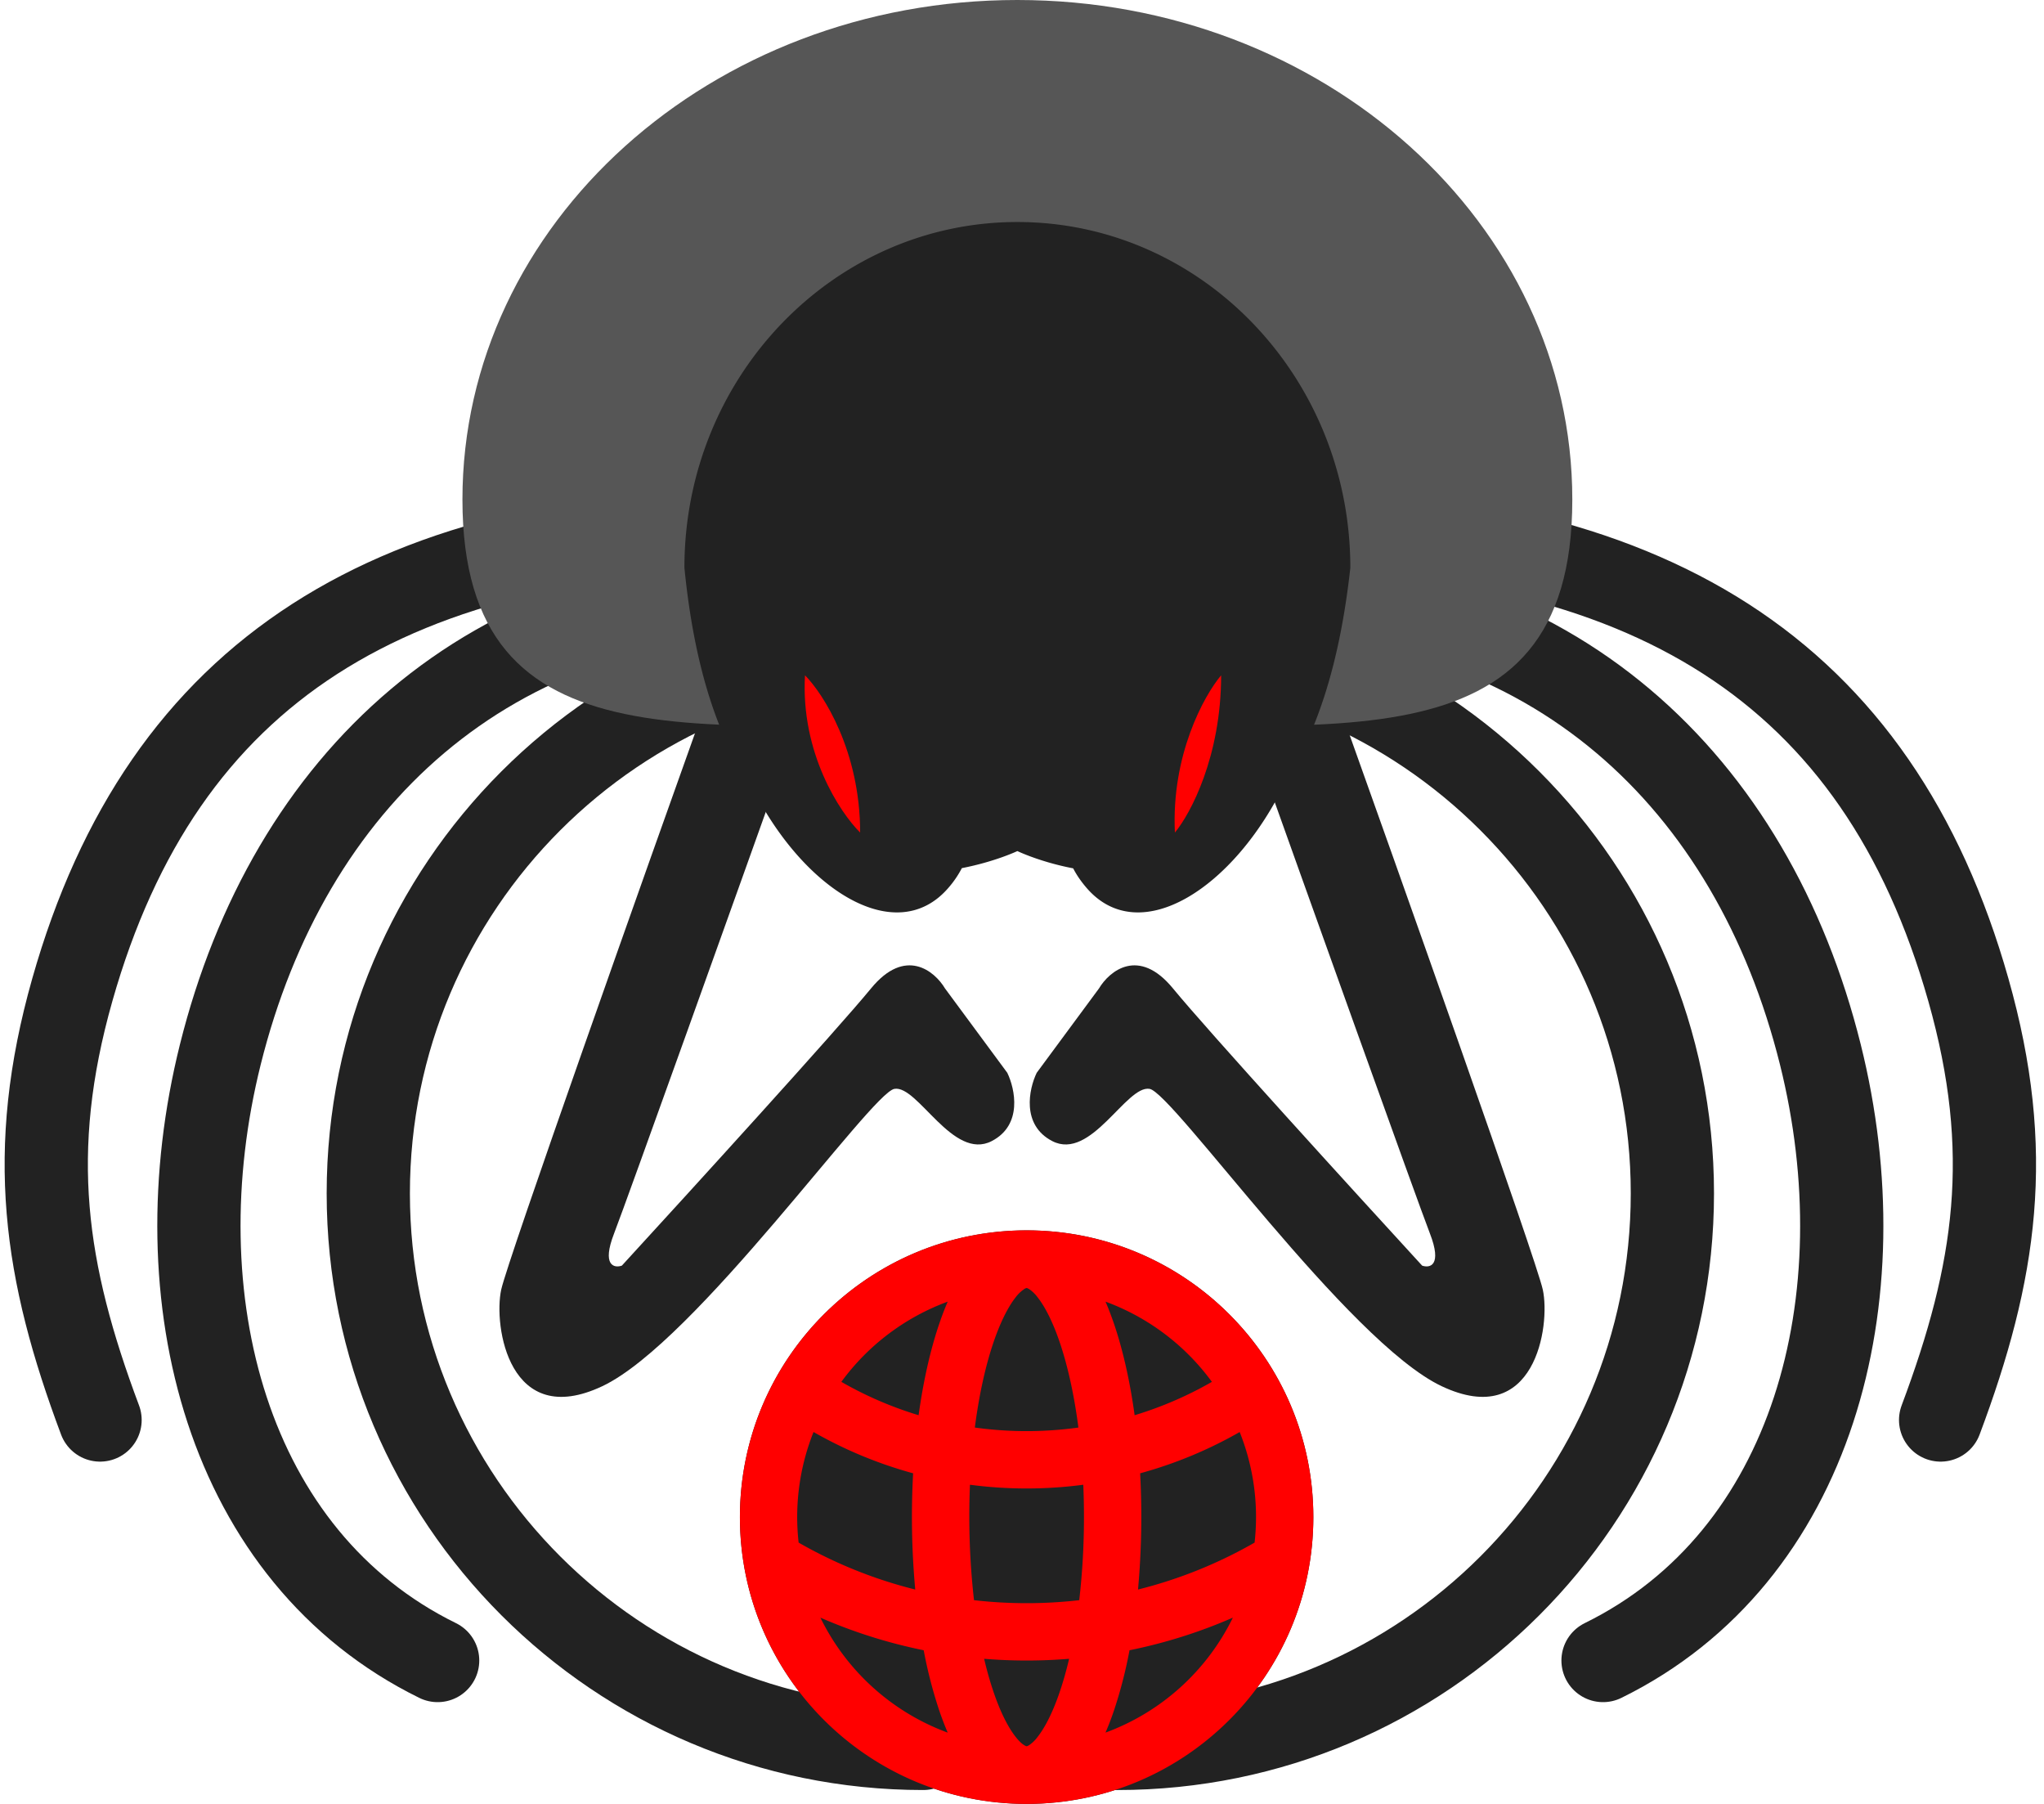 <svg xmlns="http://www.w3.org/2000/svg" xmlns:xlink="http://www.w3.org/1999/xlink" width="221" height="195" fill="none"><path id="e" stroke="#222" stroke-linecap="round" stroke-width="9" d="M99.82 189c-33.137 0-60-26.863-60-60s26.863-60 60-60"/><path stroke="#222" stroke-linecap="round" stroke-width="9" d="M85.819 64c-33.137 0-54.651 20.526-62 50-6.557 26.303.7 54.3 23.5 65.5"/><path stroke="#222" stroke-linecap="round" stroke-width="9" d="M84.818 57c-42.526 0-67.22 15.506-77 50-4.963 17.507-3 30.5 3 46.5"/><path id="b" stroke="#222" stroke-linecap="round" stroke-width="9" d="M120.82 189c33.137 0 60-26.863 60-60s-26.863-60-60-60"/><path stroke="#222" stroke-linecap="round" stroke-width="9" d="M134.822 64c33.137 0 54.651 20.526 61.999 50 6.557 26.303-.699 54.3-23.499 65.5"/><path stroke="#222" stroke-linecap="round" stroke-width="9" d="M135.822 57c42.526 0 67.221 15.506 77 50 4.964 17.507 3.001 30.5-3 46.5"/><path id="k" fill="#222" d="M54.189 139.419c.673-3.127 15.435-44.73 22.731-65.142l5.47-4.777 3.368 9.988c-5.893 16.503-18.016 50.377-19.363 53.851s0 3.764.842 3.474c7.437-8.106 23.236-25.449 26.94-29.965 3.705-4.517 6.876-1.882 7.998 0l6.735 9.12c.842 1.737 1.684 5.645-1.683 7.383-4.21 2.171-7.998-6.08-10.524-5.646s-21.467 27.36-31.57 32.137c-10.102 4.777-11.786-6.515-10.944-10.423"/><path id="h" fill="#222" d="M166.811 139.419c-.674-3.127-15.435-44.73-22.731-65.142l-5.471-4.777-3.367 9.988c5.893 16.503 18.016 50.377 19.363 53.851s0 3.764-.842 3.474c-7.436-8.106-23.236-25.449-26.94-29.965-3.705-4.517-6.876-1.882-7.998 0l-6.735 9.12c-.842 1.737-1.684 5.645 1.683 7.383 4.21 2.171 7.998-6.08 10.524-5.646s21.467 27.36 31.569 32.137 11.787-6.515 10.945-10.423"/><path fill="#565656" d="M170 54c0 29.823-26.863 24-60 24s-60 5.823-60-24S76.863 0 110 0s60 24.177 60 54"/><path fill="#222" fill-rule="evenodd" d="M139.269 83.916c3.135-4.992 5.599-12.214 6.731-22.542C146 40.733 129.882 24 110 24S74 40.733 74 61.374c1.105 11.205 3.839 18.754 7.334 23.766C86.903 96.243 96.89 102.496 102.52 96a10.8 10.8 0 0 0 1.477-2.156C107.585 93.15 110 92 110 92s2.427 1.175 6.033 1.867c.358.697.841 1.41 1.467 2.133 5.737 6.62 15.999 0 21.499-11.5q.136-.287.27-.584" clip-rule="evenodd"/><path fill="red" d="M93 90c-2.186-2.167-6.44-8.6-5.963-17C89.025 75 93 81.2 93 90M132.031 73c-1.833 2.167-5.4 8.6-5 17 1.667-2 5-8.2 5-17"/><g id="a"><circle cx="111" cy="164" r="31" fill="#222"/><path fill="red" fill-rule="evenodd" d="M111 133c17.121 0 31 13.879 31 31s-13.879 31-31 31-31-13.879-31-31 13.879-31 31-31m4.594 46.314c-3.058.25-6.13.25-9.188 0q.433 1.848.961 3.416c.778 2.341 1.643 4.008 2.449 5.028.393.503.713.769.93.899l.158.087.093.025.099-.025.158-.084c.36-.243.675-.547.93-.898.806-1.023 1.671-2.691 2.449-5.032.35-1.045.673-2.185.961-3.416m-26.892-4.449a24.88 24.88 0 0 0 13.767 12.431 32 32 0 0 1-.986-2.604 49 49 0 0 1-1.612-6.302 55.4 55.4 0 0 1-11.17-3.525m44.599 0a55.3 55.3 0 0 1-11.175 3.525 49 49 0 0 1-1.612 6.306 30 30 0 0 1-.986 2.597 24.88 24.88 0 0 0 13.773-12.431zM117.126 160.5a46.9 46.9 0 0 1-12.252 0 81 81 0 0 0 .437 12.478c3.781.431 7.597.431 11.377 0A78 78 0 0 0 117.2 164q0-1.784-.074-3.503zm-29.165-5.701a24.73 24.73 0 0 0-1.612 11.954 49.3 49.3 0 0 0 12.608 5.074 86.5 86.5 0 0 1-.23-12.564 46.3 46.3 0 0 1-10.766-4.464m46.078 0a46.2 46.2 0 0 1-10.766 4.464 86.4 86.4 0 0 1-.23 12.564 49.3 49.3 0 0 0 12.605-5.074 24.73 24.73 0 0 0-1.612-11.951zm-22.989-15.562-.035-.006-.062.009-.117.047a3.8 3.8 0 0 0-1.023.951c-.806 1.023-1.668 2.691-2.449 5.029-.837 2.504-1.513 5.58-1.963 9.049 3.715.516 7.483.516 11.198 0-.45-3.472-1.129-6.545-1.963-9.049-.781-2.338-1.643-4.009-2.449-5.029a3.8 3.8 0 0 0-.93-.898zm-8.581 1.47a24.87 24.87 0 0 0-11.501 8.67 40 40 0 0 0 8.354 3.606c.496-3.609 1.231-6.892 2.161-9.679.301-.902.629-1.773.986-2.597m17.062 0c.357.824.682 1.695.986 2.597.93 2.79 1.665 6.07 2.161 9.679a40 40 0 0 0 8.354-3.606 24.87 24.87 0 0 0-11.501-8.67" clip-rule="evenodd"/></g><animateTransform xlink:href="#a" fill="freeze" attributeName="transform" begin="0.05s" dur="2.5s" from="360 111 164" repeatCount="indefinite" to="0 111 164" type="rotate"/><animate xlink:href="#b" id="d" fill="freeze" attributeName="d" attributeType="XML" begin="c.end;0.2s" dur="0.2s" from="M120.82 189C153.957 189 180.82 162.137 180.82 129C180.82 95.863 153.957 69 120.82 69" repeatCount="1" to="M130.82 179C163.957 179 180.82 162.137 180.82 129C180.82 95.863 153.957 69 120.82 69"/><animate xlink:href="#b" id="c" fill="freeze" attributeName="d" attributeType="XML" begin="d.end + 0.1s" dur="0.2s" from="M130.82 179C163.957 179 180.82 162.137 180.82 129C180.82 95.863 153.957 69 120.82 69" repeatCount="1" to="M120.82 189C153.957 189 180.82 162.137 180.82 129C180.82 95.863 153.957 69 120.82 69"/><animate xlink:href="#e" id="g" fill="freeze" attributeName="d" attributeType="XML" begin="f.end;0.1s" dur="0.2s" from="M99.82 189C66.683 189 39.82 162.137 39.82 129C39.82 95.863 66.683 69 99.82 69" repeatCount="1" to="M89.82 179C56.683 179 39.82 162.137 39.82 129C39.82 95.863 66.683 69 99.82 69"/><animate xlink:href="#e" id="f" fill="freeze" attributeName="d" attributeType="XML" begin="g.end + 0.1s" dur="0.2s" from="M89.82 179C56.683 179 39.82 162.137 39.82 129C39.82 95.863 66.683 69 99.82 69" repeatCount="1" to="M99.82 189C66.683 189 39.82 162.137 39.82 129C39.82 95.863 66.683 69 99.82 69"/><animate xlink:href="#h" id="j" fill="freeze" attributeName="d" attributeType="XML" begin="i.end;0s" dur="0.2s" from="M166.811 139.419C166.137 136.292 151.376 94.688 144.08 74.277L138.609 69.5L135.242 79.488C141.135 95.991 153.258 129.865 154.605 133.339C155.952 136.813 154.605 137.103 153.763 136.813C146.327 128.707 130.527 111.364 126.823 106.848C123.118 102.331 119.947 104.966 118.825 106.848L112.09 115.968C111.248 117.705 110.406 121.613 113.773 123.351C117.983 125.522 121.771 117.271 124.297 117.705C126.823 118.139 145.764 145.065 155.866 149.842C165.969 154.619 167.653 143.327 166.811 139.419Z" repeatCount="1" to="M166.811 139.419C166.137 136.292 151.376 94.688 144.08 74.277L138.609 69.5L135.242 79.488C141.135 95.991 153.258 129.865 154.605 133.339C155.952 136.813 154.605 137.103 153.763 136.813C146.327 128.707 136.527 122.364 132.823 117.848C129.118 113.331 125.947 115.966 124.825 117.848L118.09 126.968C117.248 128.705 116.406 132.613 119.773 134.351C123.983 136.522 127.771 128.271 130.297 128.705C132.823 129.139 145.764 145.065 155.866 149.842C165.969 154.619 167.653 143.327 166.811 139.419Z"/><animate xlink:href="#h" id="i" fill="freeze" attributeName="d" attributeType="XML" begin="j.end + 0.1s" dur="0.2s" from="M166.811 139.419C166.137 136.292 151.376 94.688 144.08 74.277L138.609 69.5L135.242 79.488C141.135 95.991 153.258 129.865 154.605 133.339C155.952 136.813 154.605 137.103 153.763 136.813C146.327 128.707 136.527 122.364 132.823 117.848C129.118 113.331 125.947 115.966 124.825 117.848L118.09 126.968C117.248 128.705 116.406 132.613 119.773 134.351C123.983 136.522 127.771 128.271 130.297 128.705C132.823 129.139 145.764 145.065 155.866 149.842C165.969 154.619 167.653 143.327 166.811 139.419Z" repeatCount="1" to="M166.811 139.419C166.137 136.292 151.376 94.688 144.08 74.277L138.609 69.5L135.242 79.488C141.135 95.991 153.258 129.865 154.605 133.339C155.952 136.813 154.605 137.103 153.763 136.813C146.327 128.707 130.527 111.364 126.823 106.848C123.118 102.331 119.947 104.966 118.825 106.848L112.09 115.968C111.248 117.705 110.406 121.613 113.773 123.351C117.983 125.522 121.771 117.271 124.297 117.705C126.823 118.139 145.764 145.065 155.866 149.842C165.969 154.619 167.653 143.327 166.811 139.419Z"/><animate xlink:href="#k" id="m" fill="freeze" attributeName="d" attributeType="XML" begin="l.end;0.8s" dur="0.2s" from="M54.189 139.419C54.862 136.292 69.624 94.688 76.92 74.277L82.391 69.5L85.758 79.488C79.865 95.991 67.742 129.865 66.395 133.339C65.048 136.813 66.395 137.103 67.237 136.813C74.674 128.707 90.473 111.364 94.177 106.848C97.882 102.331 101.053 104.966 102.175 106.848L108.91 115.968C109.752 117.705 110.594 121.613 107.227 123.351C103.017 125.522 99.229 117.271 96.703 117.705C94.177 118.139 75.236 145.065 65.134 149.842C55.031 154.619 53.347 143.327 54.189 139.419Z" repeatCount="1" to="M54.189 139.419C54.862 136.292 69.624 94.688 76.92 74.277L82.391 69.5L85.758 79.488C79.865 95.991 67.742 129.865 66.395 133.339C65.048 136.813 66.395 137.103 67.237 136.813C74.674 128.707 85.473 122.364 89.177 117.848C92.882 113.331 96.053 115.966 97.175 117.848L103.91 126.968C104.752 128.705 105.594 132.613 102.227 134.351C98.017 136.522 94.229 128.271 91.703 128.705C89.177 129.139 75.236 145.065 65.134 149.842C55.031 154.619 53.347 143.327 54.189 139.419Z"/><animate xlink:href="#k" id="l" fill="freeze" attributeName="d" attributeType="XML" begin="m.end + 0.1s" dur="0.2s" from="M54.189 139.419C54.862 136.292 69.624 94.688 76.92 74.277L82.391 69.5L85.758 79.488C79.865 95.991 67.742 129.865 66.395 133.339C65.048 136.813 66.395 137.103 67.237 136.813C74.674 128.707 85.473 122.364 89.177 117.848C92.882 113.331 96.053 115.966 97.175 117.848L103.91 126.968C104.752 128.705 105.594 132.613 102.227 134.351C98.017 136.522 94.229 128.271 91.703 128.705C89.177 129.139 75.236 145.065 65.134 149.842C55.031 154.619 53.347 143.327 54.189 139.419Z" repeatCount="1" to="M54.189 139.419C54.862 136.292 69.624 94.688 76.92 74.277L82.391 69.5L85.758 79.488C79.865 95.991 67.742 129.865 66.395 133.339C65.048 136.813 66.395 137.103 67.237 136.813C74.674 128.707 90.473 111.364 94.177 106.848C97.882 102.331 101.053 104.966 102.175 106.848L108.91 115.968C109.752 117.705 110.594 121.613 107.227 123.351C103.017 125.522 99.229 117.271 96.703 117.705C94.177 118.139 75.236 145.065 65.134 149.842C55.031 154.619 53.347 143.327 54.189 139.419Z"/></svg>